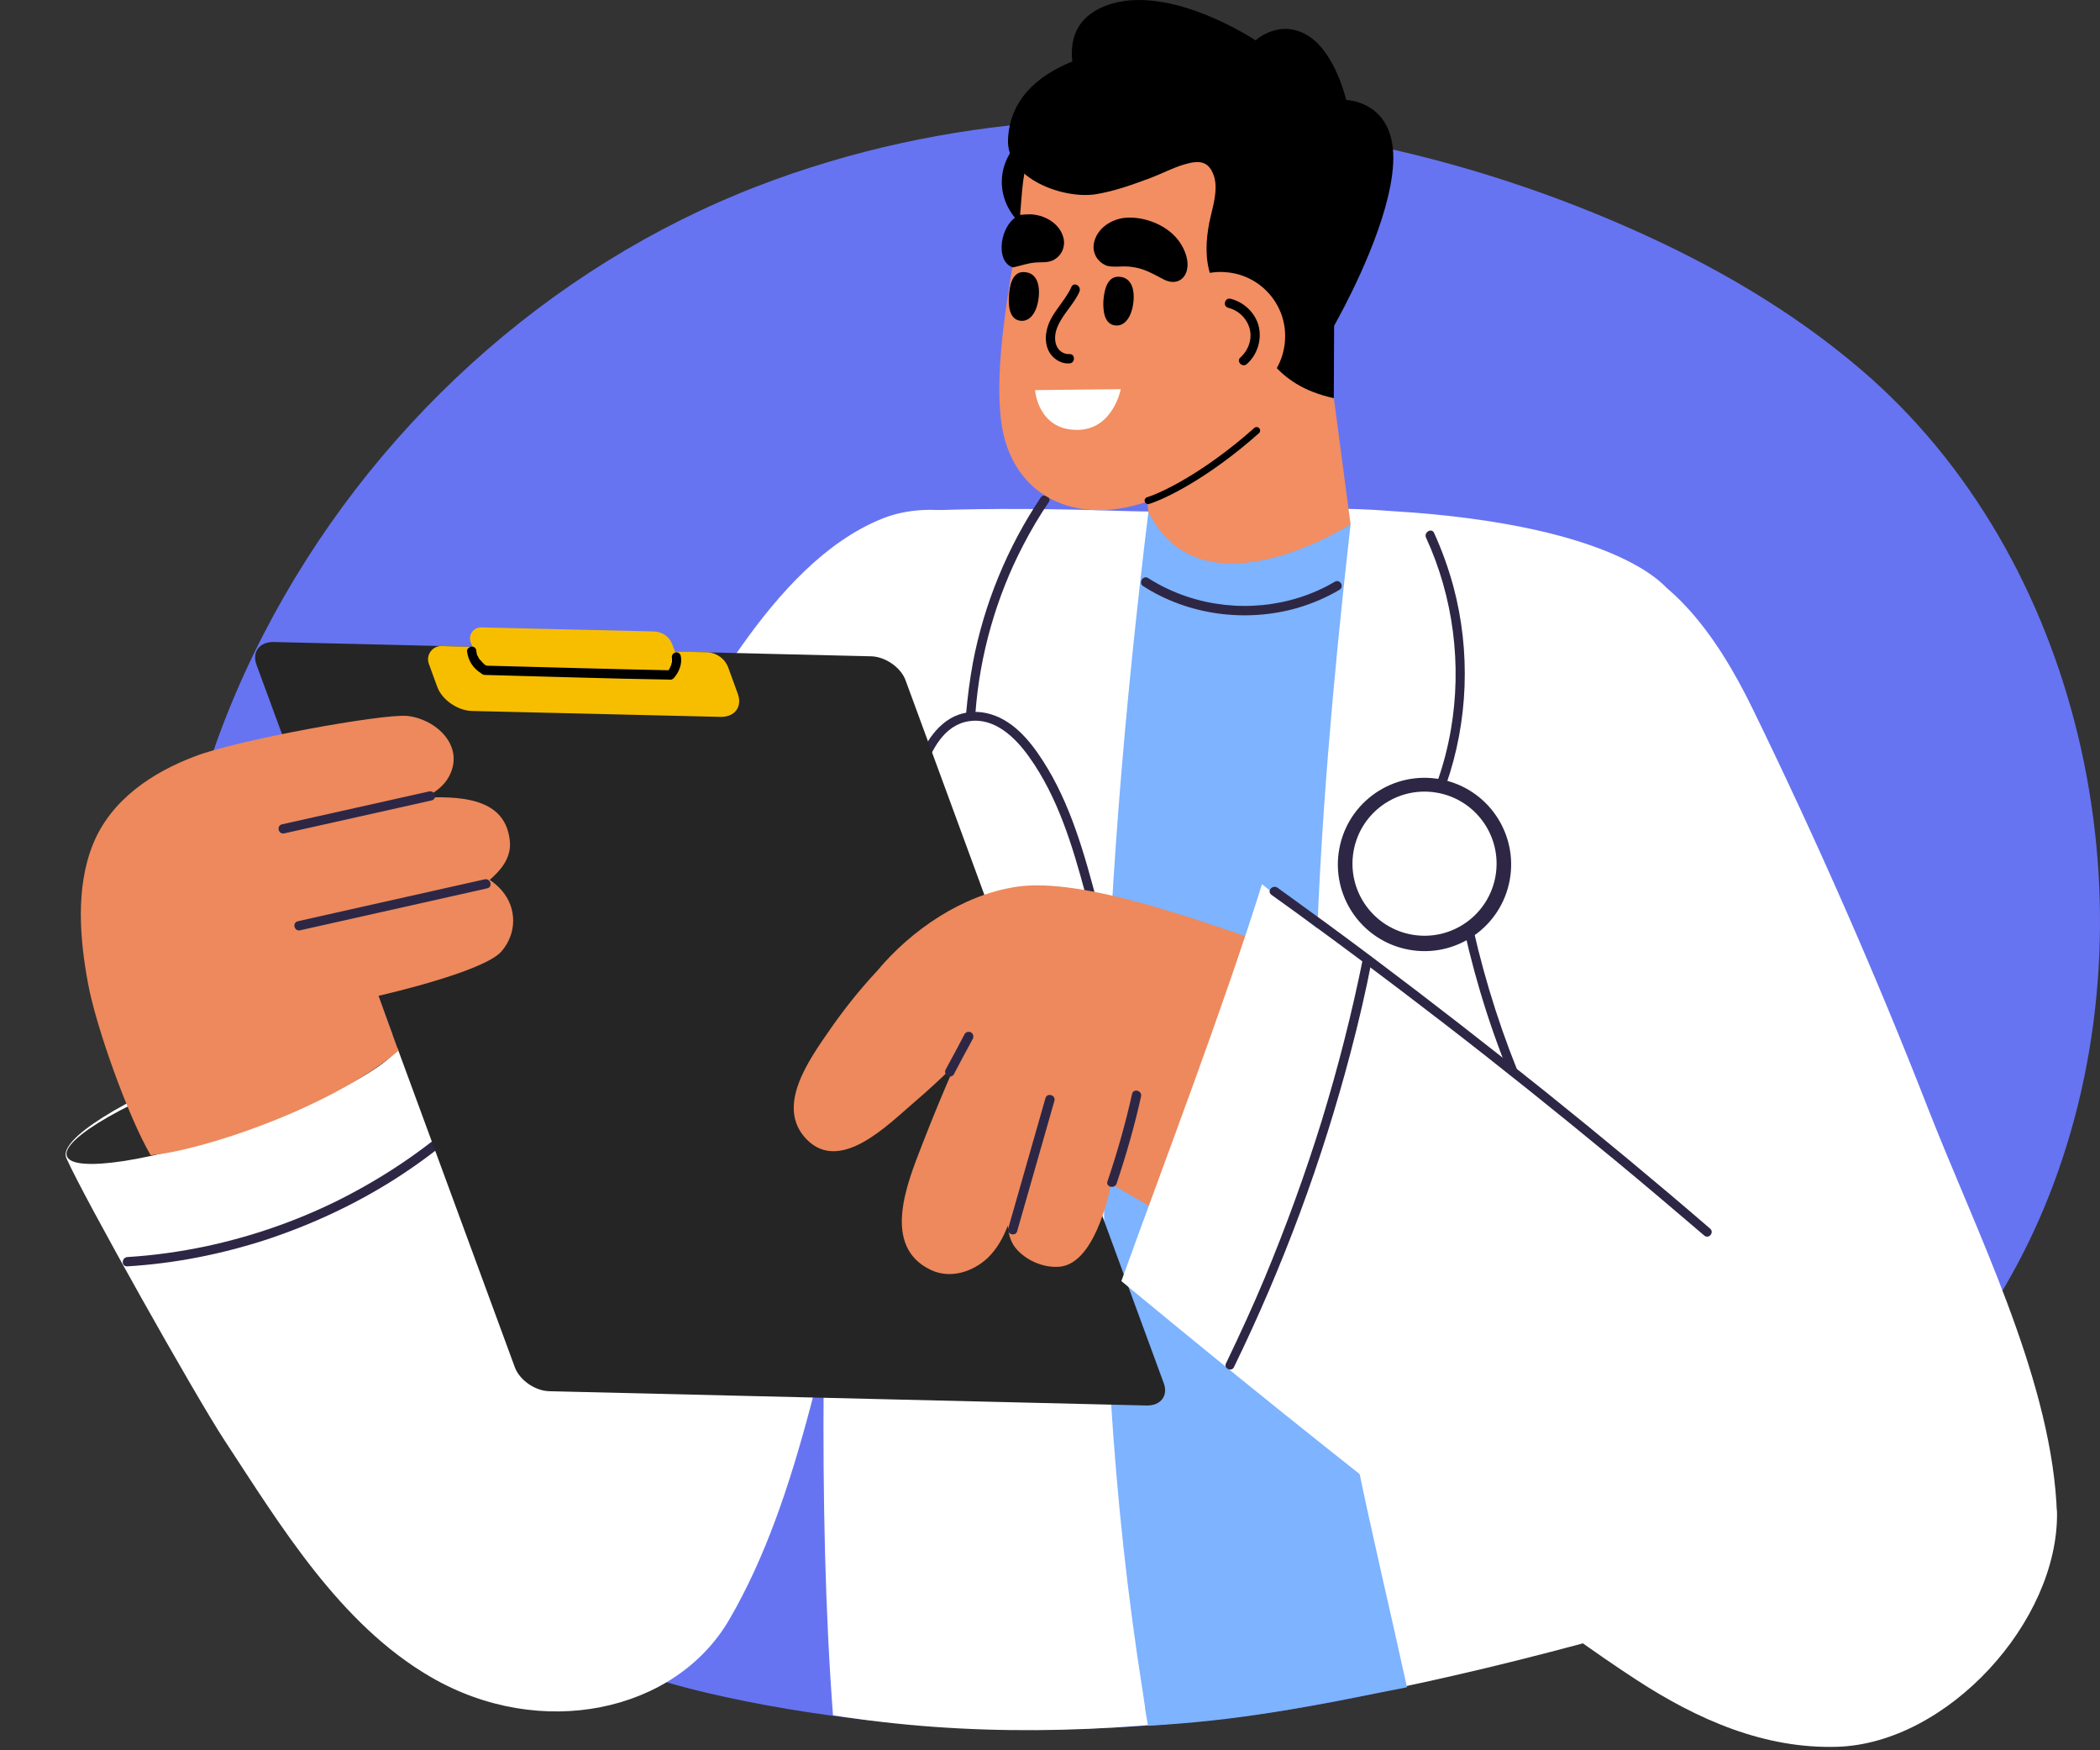 <svg width="192" height="160" viewBox="0 0 192 160" fill="none" xmlns="http://www.w3.org/2000/svg">
<rect x="0" y="0" width="192" height="160" fill="#333333" stroke="none"/>
<g clip-path="url(#clip0_6739_9274)">
<path d="M188.207 106.966C197.026 81.825 190.254 50.939 170.11 33.754C163.807 28.375 156.612 24.226 149.135 20.918C140.595 17.131 131.673 14.366 122.54 12.675C104.802 9.404 86.293 10.468 69.325 16.992C50.147 24.369 33.753 39.199 24.065 58.037C3.055 98.874 21.406 144.715 64.806 154.791C102.139 163.457 157.688 155.96 181.351 120.73C184.2 116.475 186.505 111.847 188.207 106.966Z" fill="#6674F2"/>
<path d="M95.371 55.197C95.201 53.209 94.576 51.307 93.099 49.717C90.175 46.536 84.468 45.827 80.578 47.445C70.469 51.562 63.711 65.703 58.26 74.647C52.609 83.875 46.959 93.841 42.7 104.035C41.138 101.763 36.254 94.75 36.197 94.778C32.018 90.797 4.177 102.424 6.092 105.92C7.653 109.441 17.855 127.602 20.524 131.662C25.635 139.443 31.058 148.472 39.377 153.299C49.429 159.148 61.724 156.536 66.664 148.074C73.337 136.632 75.438 121.696 79.612 106.477C82.537 95.857 86.739 85.862 90.402 75.47C91.481 72.404 92.702 69.309 93.497 66.157C94.349 62.835 95.655 58.831 95.371 55.197Z" fill="white"/>
<ellipse cx="21.326" cy="100.377" rx="16.114" ry="3.011" transform="rotate(-19.234 21.326 100.377)" fill="#2B2B2B"/>
<path d="M42.671 104.347C45.965 110.026 49.259 115.705 52.524 121.384C53.433 122.974 54.37 124.564 55.307 126.154C55.591 126.637 56.329 126.211 56.045 125.728C52.751 120.049 49.457 114.37 46.192 108.691C45.283 107.101 44.346 105.511 43.409 103.921C43.154 103.439 42.416 103.864 42.671 104.347Z" fill="#2D2745"/>
<path d="M11.636 115.762C15.952 115.506 20.24 114.654 24.357 113.32C28.474 111.957 32.449 110.111 36.112 107.783C38.157 106.477 40.116 105.029 41.933 103.438C42.359 103.069 41.734 102.473 41.337 102.842C38.128 105.596 34.55 107.925 30.774 109.799C26.969 111.673 22.909 113.064 18.763 113.944C16.435 114.427 14.05 114.768 11.665 114.91C11.097 114.938 11.068 115.79 11.636 115.762Z" fill="#2D2745"/>
<path d="M159.68 145.92C126.08 156.16 100.48 160.64 76.16 156.8C73.28 119.04 78.476 64.112 78.476 64.112L85.234 46.65C90.686 46.451 96.62 46.508 102.526 46.707C111.13 46.991 119.799 46.11 127.04 46.707C148.8 48 152.64 54.08 152.64 54.08L159.68 145.92Z" fill="white"/>
<path d="M78.192 82.171C78.249 87.282 78.306 92.393 78.391 97.476C78.42 98.952 78.42 100.4 78.448 101.877C78.448 102.416 79.3 102.416 79.3 101.877C79.243 96.766 79.186 91.655 79.101 86.572C79.073 85.096 79.073 83.648 79.044 82.171C79.044 81.632 78.192 81.632 78.192 82.171Z" fill="#2D2745"/>
<path d="M123.481 47.928C116.241 47.331 113.6 47.076 104.997 46.792C100.624 82.682 98.807 118.97 104.486 154.69C104.94 157.615 104.449 154.835 104.96 157.76C113.712 157.249 119.111 156.104 128.64 154.24C121.882 123.461 116.525 109.231 123.481 47.928Z" fill="#7DB3FF"/>
<path d="M104.514 53.578C108.659 56.247 113.941 56.929 118.654 55.566C119.989 55.168 121.267 54.629 122.459 53.919C122.942 53.635 122.516 52.897 122.033 53.181C118.001 55.566 112.975 56.02 108.546 54.544C107.268 54.117 106.076 53.55 104.968 52.84C104.486 52.556 104.06 53.294 104.514 53.578Z" fill="#2D2745"/>
<path d="M89.181 65.191C89.579 59.853 91.083 54.572 93.554 49.83C94.264 48.467 95.03 47.161 95.882 45.912C96.194 45.457 95.456 45.031 95.144 45.486C92.106 50.029 89.976 55.197 88.954 60.563C88.67 62.096 88.471 63.658 88.329 65.22C88.301 65.731 89.153 65.731 89.181 65.191Z" fill="#2D2745"/>
<path d="M86.881 100.656C84.922 95.602 83.729 90.264 83.389 84.84C83.076 80.098 82.963 75.101 84.496 70.529C85.149 68.57 86.313 66.27 88.585 65.93C90.942 65.561 92.844 67.435 94.093 69.195C96.734 72.886 98.069 77.373 99.233 81.689C100.652 86.97 101.533 92.308 101.618 97.788C101.618 98.469 101.618 99.151 101.618 99.832C101.618 100.372 102.47 100.372 102.47 99.832C102.555 94.04 101.845 88.276 100.368 82.682C99.176 78.168 97.898 73.483 95.343 69.536C94.122 67.633 92.503 65.703 90.203 65.191C89.039 64.936 87.847 65.106 86.853 65.703C85.916 66.27 85.177 67.151 84.638 68.116C83.474 70.217 82.963 72.744 82.679 75.129C82.367 77.656 82.338 80.212 82.452 82.767C82.679 88.276 83.587 93.699 85.376 98.924C85.603 99.605 85.859 100.258 86.115 100.94C86.257 101.366 87.08 101.167 86.881 100.656Z" fill="#2D2745"/>
<path d="M104.826 128.482L50.224 127.176C48.918 127.148 47.498 126.154 47.072 124.99L23.448 60.762C23.022 59.598 23.732 58.661 25.038 58.689L79.641 59.995C80.947 60.024 82.366 61.017 82.792 62.182L106.388 126.41C106.842 127.574 106.132 128.511 104.826 128.482Z" fill="#252525"/>
<path d="M65.869 65.532L43.154 64.993C41.848 64.964 40.4 63.97 39.974 62.778L39.207 60.677C38.923 59.882 39.519 59.058 40.343 59.058L64.62 59.626C65.5 59.654 66.267 60.194 66.579 61.017L67.459 63.431C67.885 64.623 67.175 65.561 65.869 65.532Z" fill="#F7BE00"/>
<path d="M60.9 61.699L45.596 61.33C44.716 61.301 43.75 60.648 43.466 59.853L43.04 58.717C42.785 58.036 43.296 57.326 44.034 57.355L59.793 57.724C60.56 57.752 61.213 58.206 61.468 58.916L61.979 60.279C62.263 61.074 61.781 61.699 60.9 61.699Z" fill="#F7BE00"/>
<path d="M44.318 61.699C49.94 61.841 55.59 62.039 61.213 62.125C61.752 62.125 61.752 61.273 61.213 61.273C55.59 61.159 49.94 60.989 44.318 60.847C43.779 60.819 43.779 61.67 44.318 61.699Z" fill="black"/>
<path d="M44.489 60.875C44.46 60.847 44.403 60.819 44.375 60.79C44.346 60.79 44.346 60.762 44.318 60.762C44.318 60.762 44.233 60.705 44.29 60.733C44.346 60.762 44.29 60.733 44.261 60.705C44.233 60.705 44.233 60.677 44.205 60.648C44.176 60.62 44.148 60.591 44.119 60.563C44.063 60.506 44.006 60.45 43.949 60.364L43.921 60.336C43.864 60.279 43.949 60.393 43.921 60.364C43.892 60.336 43.864 60.307 43.835 60.251C43.779 60.194 43.75 60.109 43.722 60.052C43.694 60.024 43.694 59.995 43.665 59.938C43.637 59.882 43.665 59.938 43.665 59.967C43.665 59.938 43.637 59.938 43.637 59.91C43.608 59.825 43.58 59.768 43.58 59.683C43.58 59.654 43.551 59.598 43.551 59.569C43.551 59.541 43.551 59.541 43.551 59.513C43.58 59.626 43.551 59.569 43.551 59.541C43.551 59.427 43.523 59.314 43.438 59.228C43.353 59.143 43.239 59.087 43.126 59.115C42.927 59.115 42.671 59.314 42.7 59.541C42.756 59.938 42.87 60.336 43.097 60.677C43.324 61.046 43.637 61.33 44.006 61.557C44.205 61.67 44.489 61.614 44.602 61.415C44.744 61.245 44.687 60.989 44.489 60.875Z" fill="black"/>
<path d="M61.61 61.983C62.093 61.443 62.405 60.648 62.235 59.938C62.178 59.711 61.922 59.569 61.724 59.654C61.497 59.74 61.383 59.938 61.44 60.166C61.44 60.194 61.44 60.194 61.44 60.222C61.468 60.307 61.44 60.137 61.44 60.194C61.44 60.222 61.44 60.251 61.44 60.279C61.44 60.336 61.44 60.421 61.44 60.478C61.44 60.506 61.44 60.563 61.44 60.478C61.44 60.393 61.44 60.478 61.44 60.506C61.44 60.535 61.44 60.563 61.411 60.592C61.383 60.677 61.383 60.733 61.355 60.819C61.355 60.847 61.326 60.875 61.326 60.904C61.298 60.961 61.355 60.847 61.326 60.875C61.326 60.904 61.326 60.904 61.298 60.932C61.27 60.989 61.241 61.046 61.213 61.131C61.184 61.188 61.127 61.245 61.099 61.301L61.071 61.33C61.071 61.33 61.127 61.245 61.099 61.301C61.071 61.33 61.042 61.358 61.014 61.386C60.872 61.557 60.843 61.841 61.014 61.983C61.156 62.153 61.44 62.181 61.61 61.983Z" fill="black"/>
<path d="M45.88 81.404C45.539 81.007 45.17 80.695 44.772 80.439C45.709 79.616 46.76 78.48 46.618 76.918C46.277 73.341 42.983 72.716 38.838 72.915C39.747 72.46 40.598 71.864 41.081 70.927C42.501 68.173 39.86 65.731 37.248 65.447C35.005 65.22 21.631 67.662 17.826 69.138C13.908 70.615 10.16 73.113 8.513 77.145C6.894 81.121 7.292 85.862 8.058 89.951C8.797 93.926 11.727 102.108 13.772 105.6C18.286 105.231 30.178 101.337 36.425 96.056C35.998 94.92 34.919 91.882 34.607 91.03C34.607 91.03 44.205 88.872 45.851 86.97C47.243 85.351 47.299 83.051 45.88 81.404Z" fill="#ED895C"/>
<path d="M117.984 87.055C110.09 84.244 98.988 80.155 92.94 81.064C87.999 81.802 83.314 85.011 80.191 88.759C78.601 90.462 77.153 92.279 75.818 94.21C74.001 96.851 70.849 101.167 73.745 104.148C76.812 107.3 81.185 102.814 83.513 100.826C84.847 99.69 86.097 98.526 87.346 97.305C86.267 99.747 85.245 102.218 84.28 104.716C82.974 108.095 80.531 113.944 85.131 116.102C86.892 116.926 88.936 116.273 90.299 114.995C91.151 114.172 91.719 113.149 92.145 112.042C92.202 112.865 92.429 113.66 93.025 114.285C94.019 115.336 95.552 115.932 96.944 115.79C100.01 115.421 101.288 109.628 101.6 108.237C105.831 110.707 111.85 114.143 116.166 116.471L117.984 87.055Z" fill="#ED895C"/>
<path d="M188.012 137.313C187.262 125.485 180.598 112.375 176.337 101.476C171.488 89.037 166.095 76.806 160.262 64.833C156.937 58.012 152.172 51.116 144.64 50.24C139.583 49.65 134.574 51.971 132.229 56.487C130.237 60.309 130.14 64.816 130.56 69.108C131.584 79.75 135.454 89.874 139.3 99.826C132.095 93.951 122.589 86.699 115.384 80.825C111.743 92.41 106.686 105.59 102.524 117.107C102.524 117.107 134.649 143.852 149.628 153.569C155.221 157.209 161.336 159.891 168 159.68C178.053 159.36 188.228 148.228 188.07 138.223C188.043 137.909 188.012 137.622 188.012 137.313Z" fill="white"/>
<path d="M116.244 81.798C121.531 85.578 126.738 89.484 131.904 93.466C137.217 97.561 142.429 101.748 147.598 106.013C150.353 108.289 153.098 110.619 155.816 112.944C156.228 113.3 156.765 112.668 156.353 112.312C151.433 108.065 146.411 103.912 141.348 99.836C136.109 95.643 130.828 91.527 125.472 87.509C122.611 85.355 119.712 83.249 116.786 81.139C116.332 80.859 115.8 81.464 116.244 81.798Z" fill="#2D2745"/>
<path d="M133.451 83.043C134.474 88.177 135.962 93.227 137.935 98.086C138.126 98.57 138.907 98.292 138.716 97.807C136.787 93.013 135.312 88.049 134.278 82.97C134.178 82.446 133.35 82.519 133.451 83.043Z" fill="#2D2745"/>
<path d="M112.815 124.981C115.066 120.363 117.082 115.647 118.859 110.858C120.636 106.069 122.183 101.154 123.481 96.221C124.217 93.433 124.872 90.631 125.422 87.781C125.517 87.265 124.702 87.115 124.608 87.632C123.608 92.619 122.338 97.557 120.86 102.401C119.345 107.294 117.595 112.087 115.633 116.814C114.532 119.45 113.322 122.067 112.095 124.624C111.842 125.083 112.59 125.445 112.815 124.981Z" fill="#2D2745"/>
<path d="M132.198 71.779C134.243 65.958 134.47 59.541 132.88 53.606C132.426 51.931 131.829 50.284 131.119 48.723C130.892 48.212 130.154 48.666 130.381 49.149C132.88 54.572 133.675 60.79 132.653 66.696C132.369 68.343 131.943 69.99 131.375 71.552C131.205 72.063 132.028 72.29 132.198 71.779Z" fill="#2D2745"/>
<path d="M137.95 80.845C138.955 76.587 136.319 72.32 132.061 71.315C127.803 70.309 123.536 72.946 122.531 77.204C121.525 81.462 124.162 85.729 128.42 86.734C132.678 87.74 136.945 85.103 137.95 80.845Z" fill="#2D2745"/>
<path d="M136.745 80.008C137.328 76.416 134.889 73.033 131.298 72.45C127.706 71.867 124.323 74.306 123.74 77.897C123.157 81.488 125.596 84.872 129.187 85.455C132.778 86.038 136.162 83.599 136.745 80.008Z" fill="white"/>
<path d="M87.204 98.214C87.772 97.135 88.34 96.056 88.936 94.977C89.05 94.778 88.993 94.523 88.794 94.381C88.596 94.267 88.312 94.324 88.198 94.523C87.63 95.602 87.062 96.681 86.466 97.76C86.352 97.958 86.409 98.214 86.608 98.356C86.807 98.469 87.091 98.413 87.204 98.214Z" fill="#2D2745"/>
<path d="M92.997 112.553C94.132 108.578 95.268 104.603 96.404 100.627C96.546 100.088 95.722 99.861 95.581 100.4C94.445 104.376 93.309 108.351 92.173 112.326C92.031 112.837 92.855 113.064 92.997 112.553Z" fill="#2D2745"/>
<path d="M102.083 108.209C102.963 105.596 103.73 102.927 104.326 100.23C104.44 99.69 103.616 99.463 103.503 100.003C102.906 102.7 102.14 105.369 101.259 107.982C101.061 108.493 101.884 108.72 102.083 108.209Z" fill="#2D2745"/>
<path d="M26.004 76.18C30.49 75.186 34.976 74.164 39.463 73.17C40.002 73.057 39.775 72.233 39.236 72.347C34.749 73.341 30.263 74.363 25.777 75.356C25.237 75.499 25.464 76.322 26.004 76.18Z" fill="#2D2745"/>
<path d="M27.452 85.039C32.023 84.017 36.595 82.995 41.138 81.972C42.274 81.717 43.409 81.461 44.545 81.206C45.085 81.092 44.857 80.269 44.318 80.382C39.746 81.404 35.175 82.427 30.632 83.449C29.496 83.704 28.36 83.96 27.225 84.216C26.685 84.358 26.912 85.181 27.452 85.039Z" fill="#2D2745"/>
<path d="M123.481 47.928C123.481 47.928 109.88 56.702 104.997 46.792L104.514 42.476C104.514 42.476 109.824 18.767 120.074 22.202L123.481 47.928Z" fill="#F28E61"/>
<path d="M97.983 22.231C101.512 22.231 104.372 19.726 104.372 16.637C104.372 13.548 101.512 11.043 97.983 11.043C94.455 11.043 91.594 13.548 91.594 16.637C91.594 19.726 94.455 22.231 97.983 22.231Z" fill="black"/>
<path d="M106.274 45.315C112.294 42.646 117.32 35.179 118.91 32.793C121.607 28.818 127.797 21.748 122.289 12.094C120.443 8.885 114.935 3.263 106.53 4.598C101.873 5.336 97.075 8.318 95.286 11.526C94.718 12.548 94.207 13.826 93.781 15.331C93.383 16.694 93.355 19.562 93.1 21.18C92.162 26.831 90.942 33.304 91.509 38.33C92.39 45.77 99.005 48.524 106.274 45.315Z" fill="#F28E61"/>
<path d="M123.084 9.141C123.084 9.141 122.118 4.967 119.762 3.377C117.093 1.56 114.793 3.689 114.793 3.689C114.793 3.689 106.246 -2.018 100.539 0.765C98.296 1.872 97.841 3.774 98.04 5.62C94.803 6.926 92.333 9.141 92.162 12.719C91.964 16.381 97.359 18.256 100.255 17.744C101.958 17.46 103.577 16.864 105.195 16.268C106.246 15.87 107.24 15.331 108.319 15.019C109.597 14.649 110.477 14.678 110.96 16.012C111.13 16.467 111.158 16.949 111.13 17.432C111.073 18.426 110.761 19.391 110.562 20.357C110.25 22.004 110.164 23.651 110.704 25.241C111.101 26.405 111.726 27.711 113.061 27.966C113.629 28.08 114.196 27.966 114.708 27.768C115.077 28.648 115.304 32.084 116.383 33.276C117.575 34.611 119.137 35.775 121.948 36.4L121.976 29.784C121.976 29.784 122.118 29.528 122.346 29.102C123.538 26.916 127.087 20.016 127.371 15.019C127.712 9.226 123.084 9.141 123.084 9.141Z" fill="black"/>
<path d="M117.462 31.374C117.121 34.611 114.225 36.939 110.988 36.57C107.751 36.229 105.423 33.333 105.792 30.096C106.132 26.859 109.029 24.531 112.266 24.9C115.474 25.241 117.831 28.137 117.462 31.374Z" fill="#F28E61"/>
<path d="M99.999 22.316C100.226 20.896 101.618 19.988 102.981 19.902C104.741 19.789 106.899 20.641 107.921 22.231C109.398 24.531 108.148 26.433 106.416 25.553C105.309 24.985 104.599 24.531 103.407 24.389C102.583 24.275 101.675 24.502 101.078 24.247C100.34 23.906 99.886 23.168 99.999 22.316Z" fill="black"/>
<path d="M97.245 21.805C96.933 20.413 95.456 19.59 94.093 19.59C93.838 19.59 93.554 19.619 93.241 19.647C91.424 20.385 90.913 23.934 92.617 24.445C93.44 24.275 93.923 24.048 94.746 23.991C95.257 23.963 95.797 24.02 96.279 23.792C97.018 23.423 97.415 22.628 97.245 21.805Z" fill="black"/>
<path d="M93.611 24.872C95.314 24.928 95.087 27.171 94.775 28.08C94.576 28.676 94.15 29.358 93.383 29.329C92.248 29.273 92.191 27.881 92.248 27.115C92.276 26.263 92.503 24.815 93.611 24.872Z" fill="black"/>
<path d="M102.271 25.297C103.974 25.354 103.747 27.597 103.435 28.506C103.236 29.102 102.81 29.784 102.044 29.755C100.908 29.698 100.851 28.307 100.879 27.541C100.936 26.689 101.163 25.269 102.271 25.297Z" fill="black"/>
<path d="M94.633 35.661L102.47 35.576C102.47 35.576 101.76 39.296 98.494 39.296C94.888 39.324 94.633 35.661 94.633 35.661Z" fill="white"/>
<path d="M97.955 26.234C97.33 27.654 95.967 28.705 95.683 30.295C95.541 31.005 95.627 31.771 96.052 32.368C96.45 32.907 97.103 33.276 97.784 33.219C98.324 33.191 98.324 32.339 97.784 32.368C97.273 32.396 96.847 32.112 96.62 31.658C96.365 31.118 96.45 30.437 96.677 29.897C97.16 28.705 98.182 27.825 98.693 26.66C98.892 26.149 98.182 25.723 97.955 26.234Z" fill="black"/>
<path d="M113.998 33.276C114.963 32.424 115.389 31.033 115.077 29.812C114.764 28.591 113.742 27.626 112.521 27.313C111.982 27.171 111.754 27.995 112.294 28.137C113.231 28.364 113.998 29.102 114.253 30.039C114.509 31.005 114.14 32.027 113.401 32.68C113.004 33.049 113.6 33.645 113.998 33.276Z" fill="black"/>
<path fill-rule="evenodd" clip-rule="evenodd" d="M115.131 39.147C115.248 39.279 115.236 39.482 115.104 39.599C110.471 43.718 106.506 45.623 105.066 46.066C104.897 46.118 104.718 46.023 104.666 45.854C104.614 45.685 104.709 45.506 104.877 45.454C106.21 45.044 110.096 43.194 114.679 39.121C114.811 39.003 115.013 39.015 115.131 39.147Z" fill="black"/>
</g>
<defs>
<clipPath id="clip0_6739_9274">
<rect width="192" height="160" fill="white"/>
</clipPath>
</defs>
</svg>
